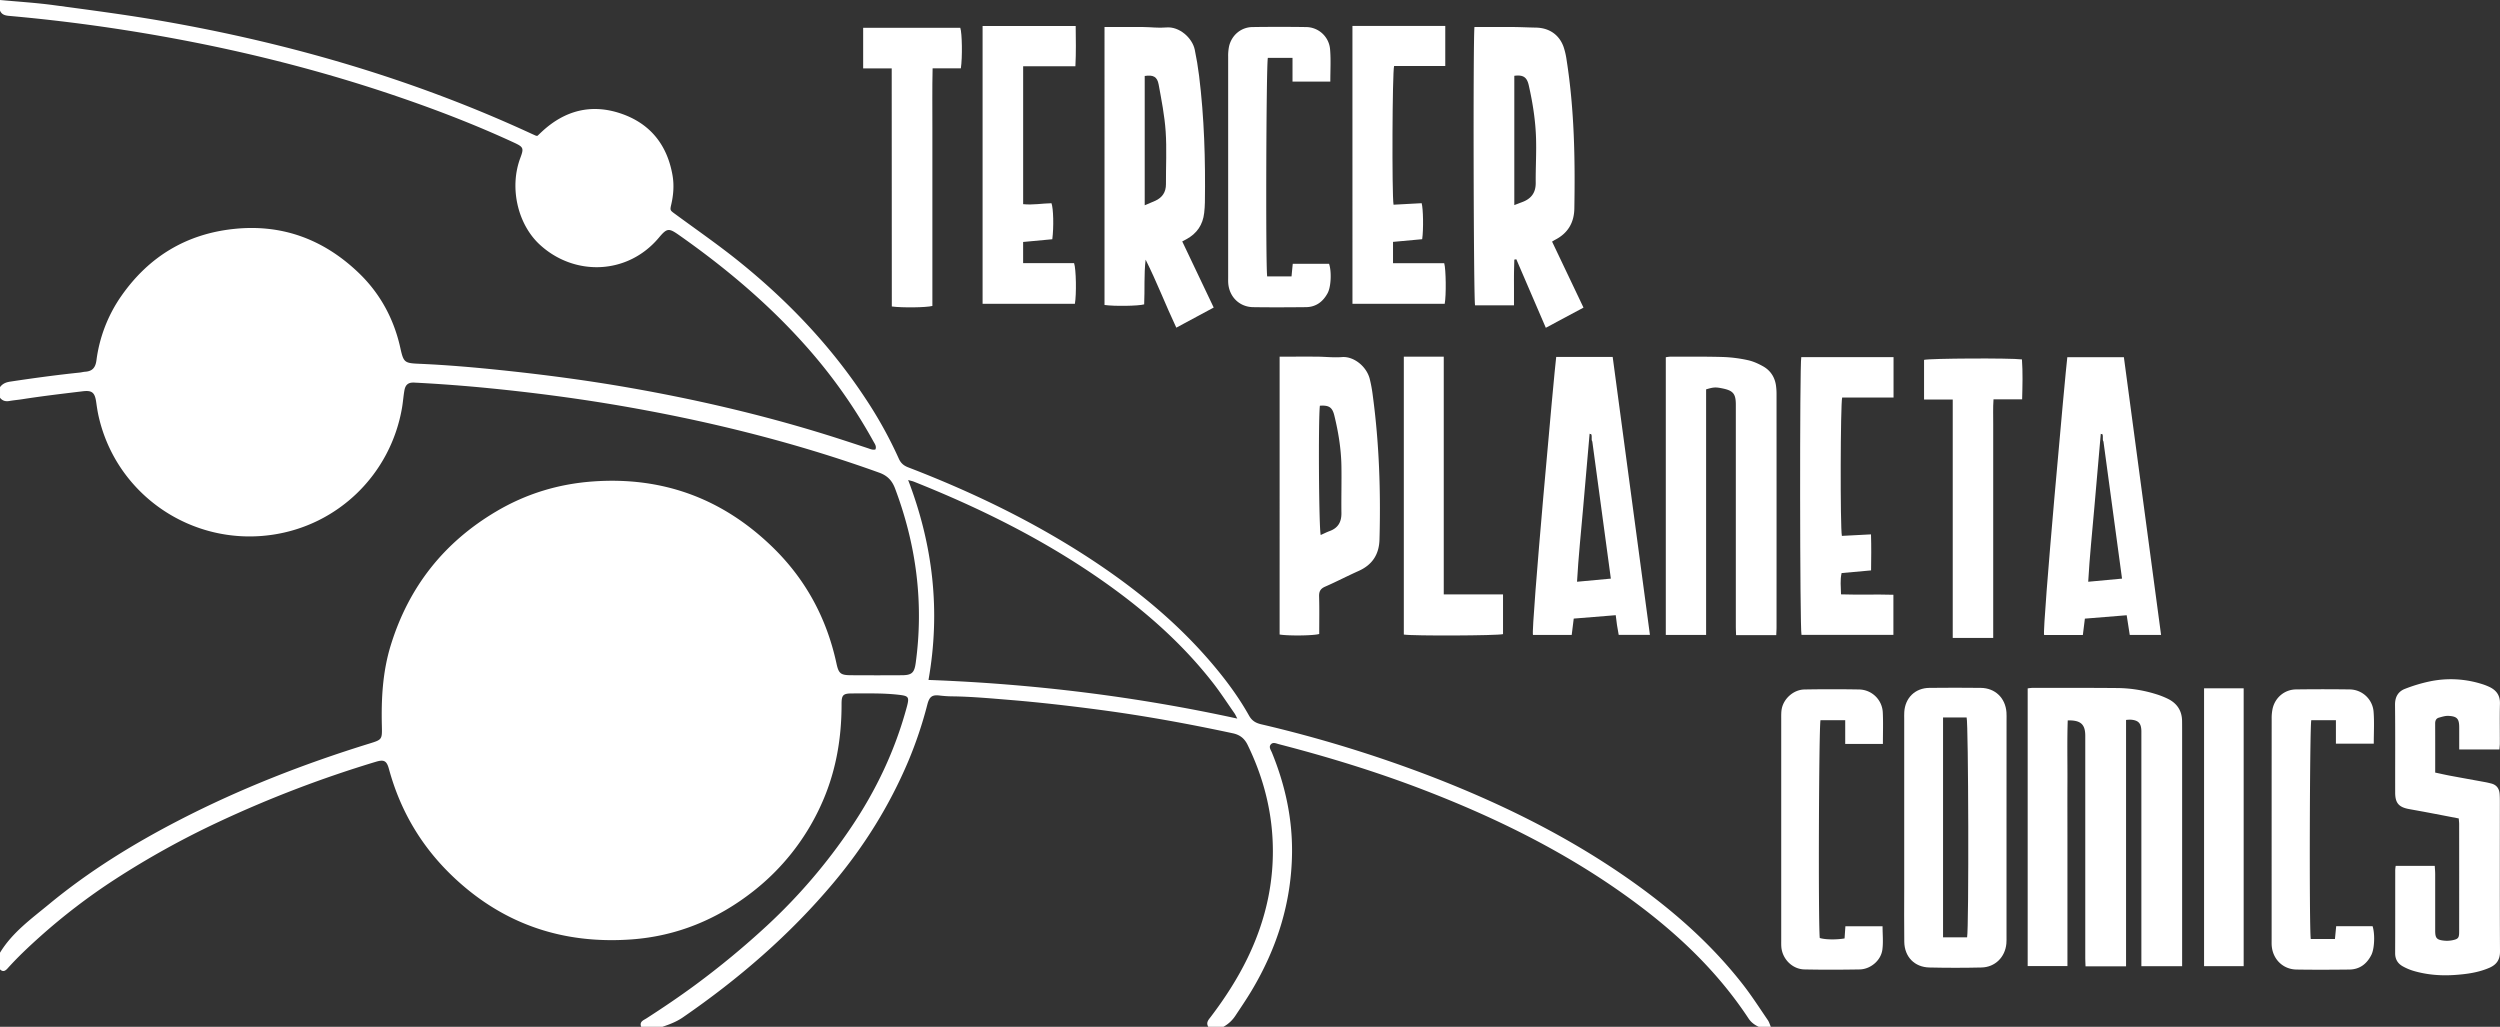 <svg viewBox="0 0 3306.29 1358" xmlns="http://www.w3.org/2000/svg"><rect x="0" y="0" width="3306.29" height="1358" fill="#333333" stroke="none"/><g fill="#fff"><path d="m3305.53 991.21h-53.18v-29.11c0-11.45-2.75-14.76-14.2-15.34-4.16-.21-8.49 1.19-12.61 2.33-3.63 1-5 3.81-5 7.66.11 21.31.05 42.61.05 65 6.74 1.42 13.1 2.9 19.52 4.1 15.71 2.94 31.44 5.74 47.16 8.63 2.29.42 4.54 1 6.82 1.56 7.56 1.71 11.22 6.67 11.73 14.17.21 3 .26 6 .27 9 0 66.31-.18 132.63.2 199 .06 11.08-4.59 17.58-14 21.68-14.59 6.33-30.12 8.43-45.76 9.5-18.39 1.27-36.66-.13-54.43-5.33a69.63 69.63 0 0 1 -14.64-6.21c-6.49-3.69-9.87-9.37-9.84-17.26.17-36.66.07-73.32.11-110a50.76 50.76 0 0 1 .63-5.51h51.64c.2 3.66.56 7.19.57 10.72v75c0 9.9 2 12.22 11.84 13.22a36.32 36.32 0 0 0 10.91-.53c7.9-1.64 8.95-3.13 8.95-11.57q.06-71 0-142c0-2.29-.32-4.57-.55-7.52-14.23-2.73-28.21-5.44-42.21-8.09-7.85-1.49-15.72-2.85-23.58-4.31-13.54-2.53-18.24-8-18.27-21.75-.08-38.66.23-77.32-.19-116-.12-10.5 4.09-17.72 13.2-21.26a206.65 206.65 0 0 1 32.38-9.75 136.07 136.07 0 0 1 67.21 2.76 80.9 80.9 0 0 1 12.14 4.53c9.21 4.4 14.13 11.29 13.82 22.14-.49 17.31-.11 34.65-.15 52 .04 2.55-.3 5.15-.54 8.54z"/><path d="m2811.74 1278h-53.6c-.12-4.13-.34-8-.34-11.86v-293c0-15.2-6-20.82-23.19-20.39-.92 26.74-.28 53.56-.39 80.37-.12 27.33 0 54.66 0 82v162.52h-52.59v-367.23a59.19 59.19 0 0 1 6.36-.71c37.33 0 74.66-.08 112 .25a175.82 175.82 0 0 1 51.16 8 105.11 105.11 0 0 1 16.68 6.62c11.61 6 17.85 15.67 18 28.92.09 6.33.07 12.67.07 19v305.33h-53.9v-311c-.18-10.36-4-14.36-14.32-15.07a49.1 49.1 0 0 0 -5.94.39z"/><path d="m2349.11 840h-53.11c-.12-4.07-.34-7.93-.34-11.79v-293c0-14.38-3.48-18.62-17.59-21.51-9.11-1.86-11.79-1.74-21.71 1.24v324.77h-53.31v-367.24a42.52 42.52 0 0 1 5.74-.75c23.33 0 46.68-.25 70 .42a183.8 183.8 0 0 1 32.63 4.14c7 1.49 13.92 4.63 20.24 8.16 9.83 5.51 15.58 14.37 17.13 25.65a80.22 80.22 0 0 1 .71 10.95q.06 154 0 308c.02 3.53-.24 7.08-.39 10.96z"/><path d="m1299.49 401.78v-367.41h123.13c.19 17.48.57 34.85-.38 53.23h-69.1v182.4c12.63 1.35 25.07-1 37.46-1.23 2.55 6.77 3.19 31.26 1.09 47.63l-38.58 3.6v28h67.39c2.74 8 3.25 41.37 1.06 53.78z"/><path d="m1788.62 34.28h122.77v53h-67.67c-2.37 7.94-3 169.16-.76 183.45l37.18-2c2.12 7.15 2.58 34.62.72 47.62l-38.57 3.54v28.19h67.71c2.39 8.2 2.71 42.92.65 53.71h-122z"/><path d="m2504.24 472.29v53.43h-67.92c-2.32 7.76-2.73 171.62-.41 183l38.51-2c.51 16 .33 31.43.11 47.65l-39 3.52c-2.05 9.18-1 18-.75 28.16 23.07.78 45.87-.17 69.27.55v53.07h-121.55c-2.2-7.38-2.52-357.6-.29-367.37z"/><path d="m3056 1241.88h32c.55-5.63 1.08-11.08 1.65-17h48.11c3.27 9.89 2.69 29.47-1.56 37.95-6 11.92-15.43 19.26-29.12 19.41-23.32.26-46.65.38-70 0-17.86-.31-31.28-13.63-32.69-31.46-.21-2.65-.12-5.33-.12-8q0-146 .05-291.9a60.75 60.75 0 0 1 1.28-13.88c3.44-14.67 15.83-25 30.84-25.23q35.49-.49 71 0a32.07 32.07 0 0 1 31.71 30.12c1 13.53.2 27.2.2 41.63h-50.07v-31.04h-32.57c-2.03 7.26-2.85 272.74-.71 289.4z"/><path d="m1759.37 107.94h-50v-31.44h-32.6c-2.14 7.16-3.06 270.84-.92 289h32.22c.51-5.24 1-10.68 1.63-16.63h48c3.46 10 2.73 30.2-1.88 38.77-6.11 11.34-15.38 18.44-28.67 18.57-23.33.22-46.66.37-70 0-17.89-.29-31.32-13.56-32.76-31.38-.22-2.65-.13-5.33-.13-8q0-146 0-291.89a62 62 0 0 1 1.24-13.86c3.5-14.68 15.86-25.08 30.84-25.29q35.48-.52 71 0a32.05 32.05 0 0 1 31.76 30.06c1.1 13.55.27 27.22.27 42.09z"/><path d="m2490.17 983.9h-49.84v-31.4h-32.67c-2.12 7-3.1 265.74-1 288 6.93 2.21 21.41 2.53 32.81.6.34-5 .69-10.21 1.1-16.09h49.15c0 10.61 1.1 21-.26 31-1.94 14.28-15.63 25.83-30.09 26.08-24.32.43-48.65.5-73 0-16.18-.34-29.45-14.06-30.55-30.16-.18-2.65-.12-5.33-.12-8v-293.88c0-4.32-.1-8.75.76-12.93 2.82-13.62 15.81-25 29.88-25.26q36.47-.66 73 0a31.88 31.88 0 0 1 30.66 29.93c.68 13.6.17 27.26.17 42.11z"/><path d="m1179.3 90.49h-37.76v-53.7h128.46c2.37 6.78 2.94 39 .74 53.62h-37.35c-.66 27.26-.22 53.47-.3 79.67-.08 26 0 52 0 78v156.55c-8.11 2.14-40 2.55-53.65.69-.17-104.49-.04-209.19-.14-314.83z"/><path d="m2582.52 528.42h-37.93v-52.48c7.12-2 114.26-2.59 129.46-.61 1.22 17.2.73 34.57.25 52.84h-37.85c-.81 11.25-.32 21.77-.4 32.26-.09 10.32 0 20.65 0 31v252.25h-53.53z"/><path d="m1987.77 786.08v52.57c-7.52 2.05-119 2.53-131.2.56v-367.54h52.82v314.41z"/><path d="m2967.28 1277.76h-52.37v-367.46h52.37z"/><path d="m0 0c23.56 2.2 47.21 3.61 70.63 6.76 48.83 6.58 97.74 12.92 146.26 21.43 167.67 29.4 330 76.68 484.87 148.13 2.42 1.12 4.86 2.21 7.3 3.27a7.91 7.91 0 0 0 1.82 0c1.68-1.59 3.79-3.62 5.94-5.61 30.23-28 65.3-37.11 104.39-23.81 38.64 13.13 61.14 41.35 68.17 81.47 2.25 12.85 1.35 25.9-1.62 38.72-1.83 7.92-1.6 7.74 5.1 12.67 28.18 20.72 57 40.65 84.23 62.56 65 52.33 122.11 112.22 168.07 182.25a554.87 554.87 0 0 1 43.47 78.62c2.65 5.94 6.39 9.28 12.47 11.62 84.81 32.6 166.29 71.92 242.31 121.92 59.86 39.4 114.83 84.51 161.18 139.53 17.64 20.94 33.87 42.93 47.25 66.83 3.83 6.83 8.83 9.8 16 11.5a1720.52 1720.52 0 0 1 222.37 68.05c91.42 35.11 178.93 77.87 259.64 133.75 58.4 40.44 111.72 86.51 155.51 142.79 11.64 15 21.9 31 32.61 46.67 1.81 2.64 2.7 5.9 4 8.87h-16c-5.47-2.53-10.07-5.84-13.53-11.09-44.29-67.2-102.61-120.31-167.86-166.33-80.79-57-168.86-100.07-260.84-135.55-62.84-24.24-127.13-43.93-192.3-60.8-3.46-.9-7.53-3-10.45-.05-3.54 3.56-.32 7.57 1.12 11.09 17.37 42.39 27.09 86.49 26.63 132.29-.65 65.8-19.88 126.49-53.58 182.78-6.67 11.16-14 21.91-21.16 32.72a45 45 0 0 1 -16 14.94h-20c-3.49-5.62.46-9.51 3.39-13.37 18.59-24.49 35.2-50.17 48.63-77.88 24.79-51.15 36.48-105.07 32.67-161.79-2.81-42-14.25-81.91-32.69-119.82-4.14-8.5-10.19-13.33-19.47-15.32-58.33-12.52-117-23.2-176.12-31.06-39.61-5.26-79.3-9.83-119.1-13.1-24.53-2-49.07-4.25-73.71-4.69a149.37 149.37 0 0 1 -17.94-1c-10.71-1.49-14.44 1.07-17.22 11.74a542.65 542.65 0 0 1 -25.12 74.8c-24.84 58.78-58.19 112.35-99.17 161.16-57.81 68.87-125.2 127-199.15 177.91-8.42 5.79-17.58 9.21-27 12.43h-28c-2.82-6.92 3.24-8.79 7-11.22 21.86-14.07 43.37-28.61 64.29-44a1110.73 1110.73 0 0 0 95.39-78.91 740.24 740.24 0 0 0 110.81-129.47c33.23-49.21 58.42-102.31 73.88-159.83 3.53-13.14 2.13-14.26-11.52-15.79-20.29-2.27-40.57-1.67-60.87-1.7-12 0-14 2.09-14 14 .11 47.61-8.21 93.48-28.62 136.72a304.23 304.23 0 0 1 -88.09 110.84c-47.41 37.26-101.26 59.45-161.2 63.76-90.14 6.48-169.41-19.85-235.77-82.87-41.74-39.65-69.76-87-84.85-142.29-3-11.15-6.49-13.06-17.42-9.75a1535 1535 0 0 0 -209.77 80.39 1137.44 1137.44 0 0 0 -135.26 75.12 811.39 811.39 0 0 0 -99.13 75.79c-14.92 13.34-29.43 27-42.81 41.9-3.12 3.48-6.15 5.11-10.06 1.31v-22c16.28-26.85 41.47-44.89 65-64.31 52.88-43.66 110.91-79.45 171.82-110.92 80.8-41.75 165.08-74.6 251.84-101.43 16.62-5.13 16.8-5.38 16.36-23.2-.89-36.14 1-71.86 11.77-106.77q35.6-115.58 139.53-177c39.68-23.48 82.58-36.5 128.68-39.69 90.93-6.29 169 22.09 234.8 85.05 45 43 73.35 95.11 86.46 155.76 2.86 13.25 5.51 15.42 18.92 15.51 22.66.13 45.33.17 68 0 12.91-.11 16.13-3.5 17.88-16.37 10.79-79.29.78-156-27.38-230.73-4-10.5-10.16-16.91-20.91-20.78-114.48-41.26-232.11-70-352-90.15-53.9-9-108.06-16-162.4-21.41q-50.16-5-100.54-7.57c-7.79-.4-11.67 2.77-13 10.41s-1.83 15.21-3.12 22.77c-15.07 88-84.46 155.75-172.53 168.21-105.88 15-205.36-53.24-228.76-156.88-1.4-6.18-2.31-12.45-3.2-18.71-1.77-12.57-5.42-15.81-17.66-14.32-26.79 3.23-53.56 6.35-80.23 10.53-5.6.88-11.25 1.33-16.83 2.31-4.88.9-9.29-.1-12.48-4.31v-14c3.34-4.54 7.73-6.42 13.43-7.28 30.62-4.62 61.29-8.81 92.1-12 2.33-.24 4.6-.93 6.91-1.07 9.5-.6 13.78-5.27 15.07-15a191.43 191.43 0 0 1 33.36-85.84c36.1-51.33 85.3-81.25 148-88 64.45-6.91 119.66 14 165.77 58.34 28.19 27.12 46.37 60.73 54.84 99.2 4.23 19.22 5.64 19.92 25.1 20.76 35.9 1.55 71.72 4.65 107.45 8.36 57.3 6 114.4 13.49 171.17 23.47 86.72 15.24 172.34 35.06 256.51 61.06 19.42 6 38.71 12.4 58 18.75 3.1 1 6.15 2.61 10 1.71 1.87-4.33-1-7.64-2.74-10.9a692.1 692.1 0 0 0 -89.34-126.13c-49.65-55.83-106.32-103.43-167.32-146.31-13.85-9.72-16.06-9.75-27 3.26-41.46 49.41-111.93 51.17-157.48 9.15-29.28-27-40.36-75.36-25.82-114.36 4.9-13.12 4.55-14.64-8.38-20.62-48.74-22.55-98.75-41.92-149.49-59.38-119.1-41-241.15-70-365.52-89.47q-75.96-11.88-152.64-18.7c-5.42-.49-9.76-1.65-12-7zm1636.36 950.34c-1.83-3.45-2.58-5.3-3.69-6.9-9.35-13.37-18.24-27.11-28.25-40-41.1-52.81-90.87-96.39-145.42-134.7-77.86-54.68-162.42-96.71-250.59-131.82-1.74-.69-3.62-1-7.38-2.09 33 86.19 43 173.38 26.92 264.4 138.2 5.15 273.36 21.65 408.41 51.11z"/><path d="m1460.74 35.75c17.62 0 34.54-.1 51.47 0 10 .07 20.07 1.51 29.94.57 17.84-1.69 34.78 14.18 37.93 29.35 2.37 11.38 4.29 22.89 5.72 34.43 6.88 55.63 8.51 111.52 7.7 167.52-.07 4.65-.43 9.31-.94 13.93-1.73 15.74-9.66 27.34-23.58 34.86-1.44.78-2.9 1.54-5.44 2.89l41.6 87.44-49.46 26.61c-14.18-30.13-25.81-60.59-40.56-89.92-2.34 19.89-1 39.64-1.93 59.1-7.63 2.21-40 2.67-52.45.79zm67.16 229.78c9.36-4.32 14.15-11.5 14.09-22-.13-23.27 1.2-46.62-.39-69.79-1.42-20.79-5.5-41.45-9.27-62-1.89-10.38-7.18-13-18.43-11.27v171c5.55-2.37 9.83-4.03 14-5.94z"/><path d="m1950 35.74c17.5 0 34.43-.09 51.35 0 10 .08 20 .6 30 .78 17.43.32 30.76 9.33 36.54 25.56a96.9 96.9 0 0 1 4 17.48c10.2 65.08 11.34 130.65 10.2 196.32-.31 18.51-8.5 32.53-25.23 41.15-1.15.6-2.24 1.32-4.22 2.48l41.56 87.3-49.83 26.7c-13.18-30.61-26.11-60.61-39-90.61l-2.65.44c-.15 6.4-.37 12.8-.44 19.2-.08 7 0 14 0 21v20.26h-51.48c-1.99-7.72-2.72-351.3-.8-368.06zm62.85 231.63c12-4.33 18.28-12.29 18.16-25.54-.18-19.32 1-38.65.46-57.94-.64-24-4.36-47.73-9.67-71.16-2.44-10.76-7.43-14-19.1-12.49v171c4.09-1.54 7.11-2.76 10.18-3.87z"/><path d="m2653.65 1095v143c0 3.33.12 6.68-.19 10-1.67 17.9-14.91 31.1-32.87 31.52q-34.49.8-69 0c-19.72-.46-32.87-14.18-33.15-34-.33-23.33-.09-46.66-.09-70v-224c0-3.33-.12-6.68.09-10 1.19-18.66 14.4-31.57 33.14-31.79q34-.4 68 0c19 .19 32.6 13.3 34 32.31.24 3.31.12 6.66.12 10q-.03 71.48-.05 142.96zm-83.94 144.66h31.81c2.5-13.46 1.79-283.52-.62-290.78h-31.19z"/><path d="m2058.11 472.05h74.69c16.39 122.3 32.76 244.51 49.25 367.54h-41.3c-.8-4.54-1.6-8.73-2.25-13-.59-3.89-1-7.81-1.67-13l-55.54 4.5c-.93 7.54-1.78 14.36-2.68 21.63h-51.23c-2.7-8.17 28.62-352.8 30.73-367.67zm46 101.83c-.77-1.32-1.39-1.26-1.87.2q-4.26 48.76-8.51 97.54c-2.78 32.34-6.24 64.64-8.08 97.75l44.73-4.14c-8.25-61.23-16.38-121.23-24.51-181.23-2-3.1.36-7-1.72-10.12z"/><path d="m2105.87 584c-.58-3.39-1.15-6.77-1.72-10.16z"/><path d="m2102.22 570.06.3-3.23h1.1l.4 3.17q-.8 2.18-1.8.06z"/><path d="m2102.22 570.06c.61 0 1.21-.07 1.82-.07 0 1.3.07 2.61.11 3.91a9 9 0 0 1 -1.87.2z"/><path d="m2808.87 472.39c16.4 122.46 32.73 244.47 49.18 367.28h-41.42c-1.32-8.51-2.59-16.63-4.05-26l-55.29 4.48c-.93 7.56-1.78 14.39-2.68 21.68h-51.23c-2.73-8.09 28.69-353 30.69-367.45zm-28.72 101.49c-.77-1.32-1.39-1.26-1.87.2q-4.26 48.76-8.51 97.54c-2.78 32.34-6.24 64.64-8.08 97.76l44.73-4.15c-8.29-61.23-16.42-121.23-24.55-181.23-2-3.1.36-7-1.72-10.12z"/><path d="m2781.87 584q-.87-5.07-1.72-10.15c.58 3.43 1.15 6.82 1.72 10.15z"/><path d="m2780.15 573.9a9 9 0 0 1 -1.87.2l.14-5.91c.21-.49.41-1 .61-1.47l.72 1.42z"/><path d="m2779.75 568.14-.66.07h-.67l1-1.6c.09.5.21 1.02.33 1.53z"/><path d="m1692.32 471.69c17.07 0 33.33-.1 49.59 0 11 .09 22 1.43 32.93.56 15.16-1.21 32.15 11.88 36.58 28.53a181.86 181.86 0 0 1 4.13 22.56c8.5 63.19 10.59 126.68 8.84 190.34-.54 19.55-9.51 33.34-27.58 41.41-14.88 6.65-29.35 14.22-44.28 20.75-6.2 2.71-8.18 6.28-8 12.92.49 16.61.16 33.25.16 49.7-7.58 2.25-40.27 2.65-52.38.71zm54.38 235.85c4-1.76 7.78-3.74 11.8-5.2 11.24-4.1 15.72-12.13 15.56-23.89-.29-20.62.33-41.26 0-61.88-.36-22.69-4-45-9.37-67-2.67-11-7.16-13.85-19.12-13-2.21 17.68-1.32 163.9 1.13 171z"/></g></svg>